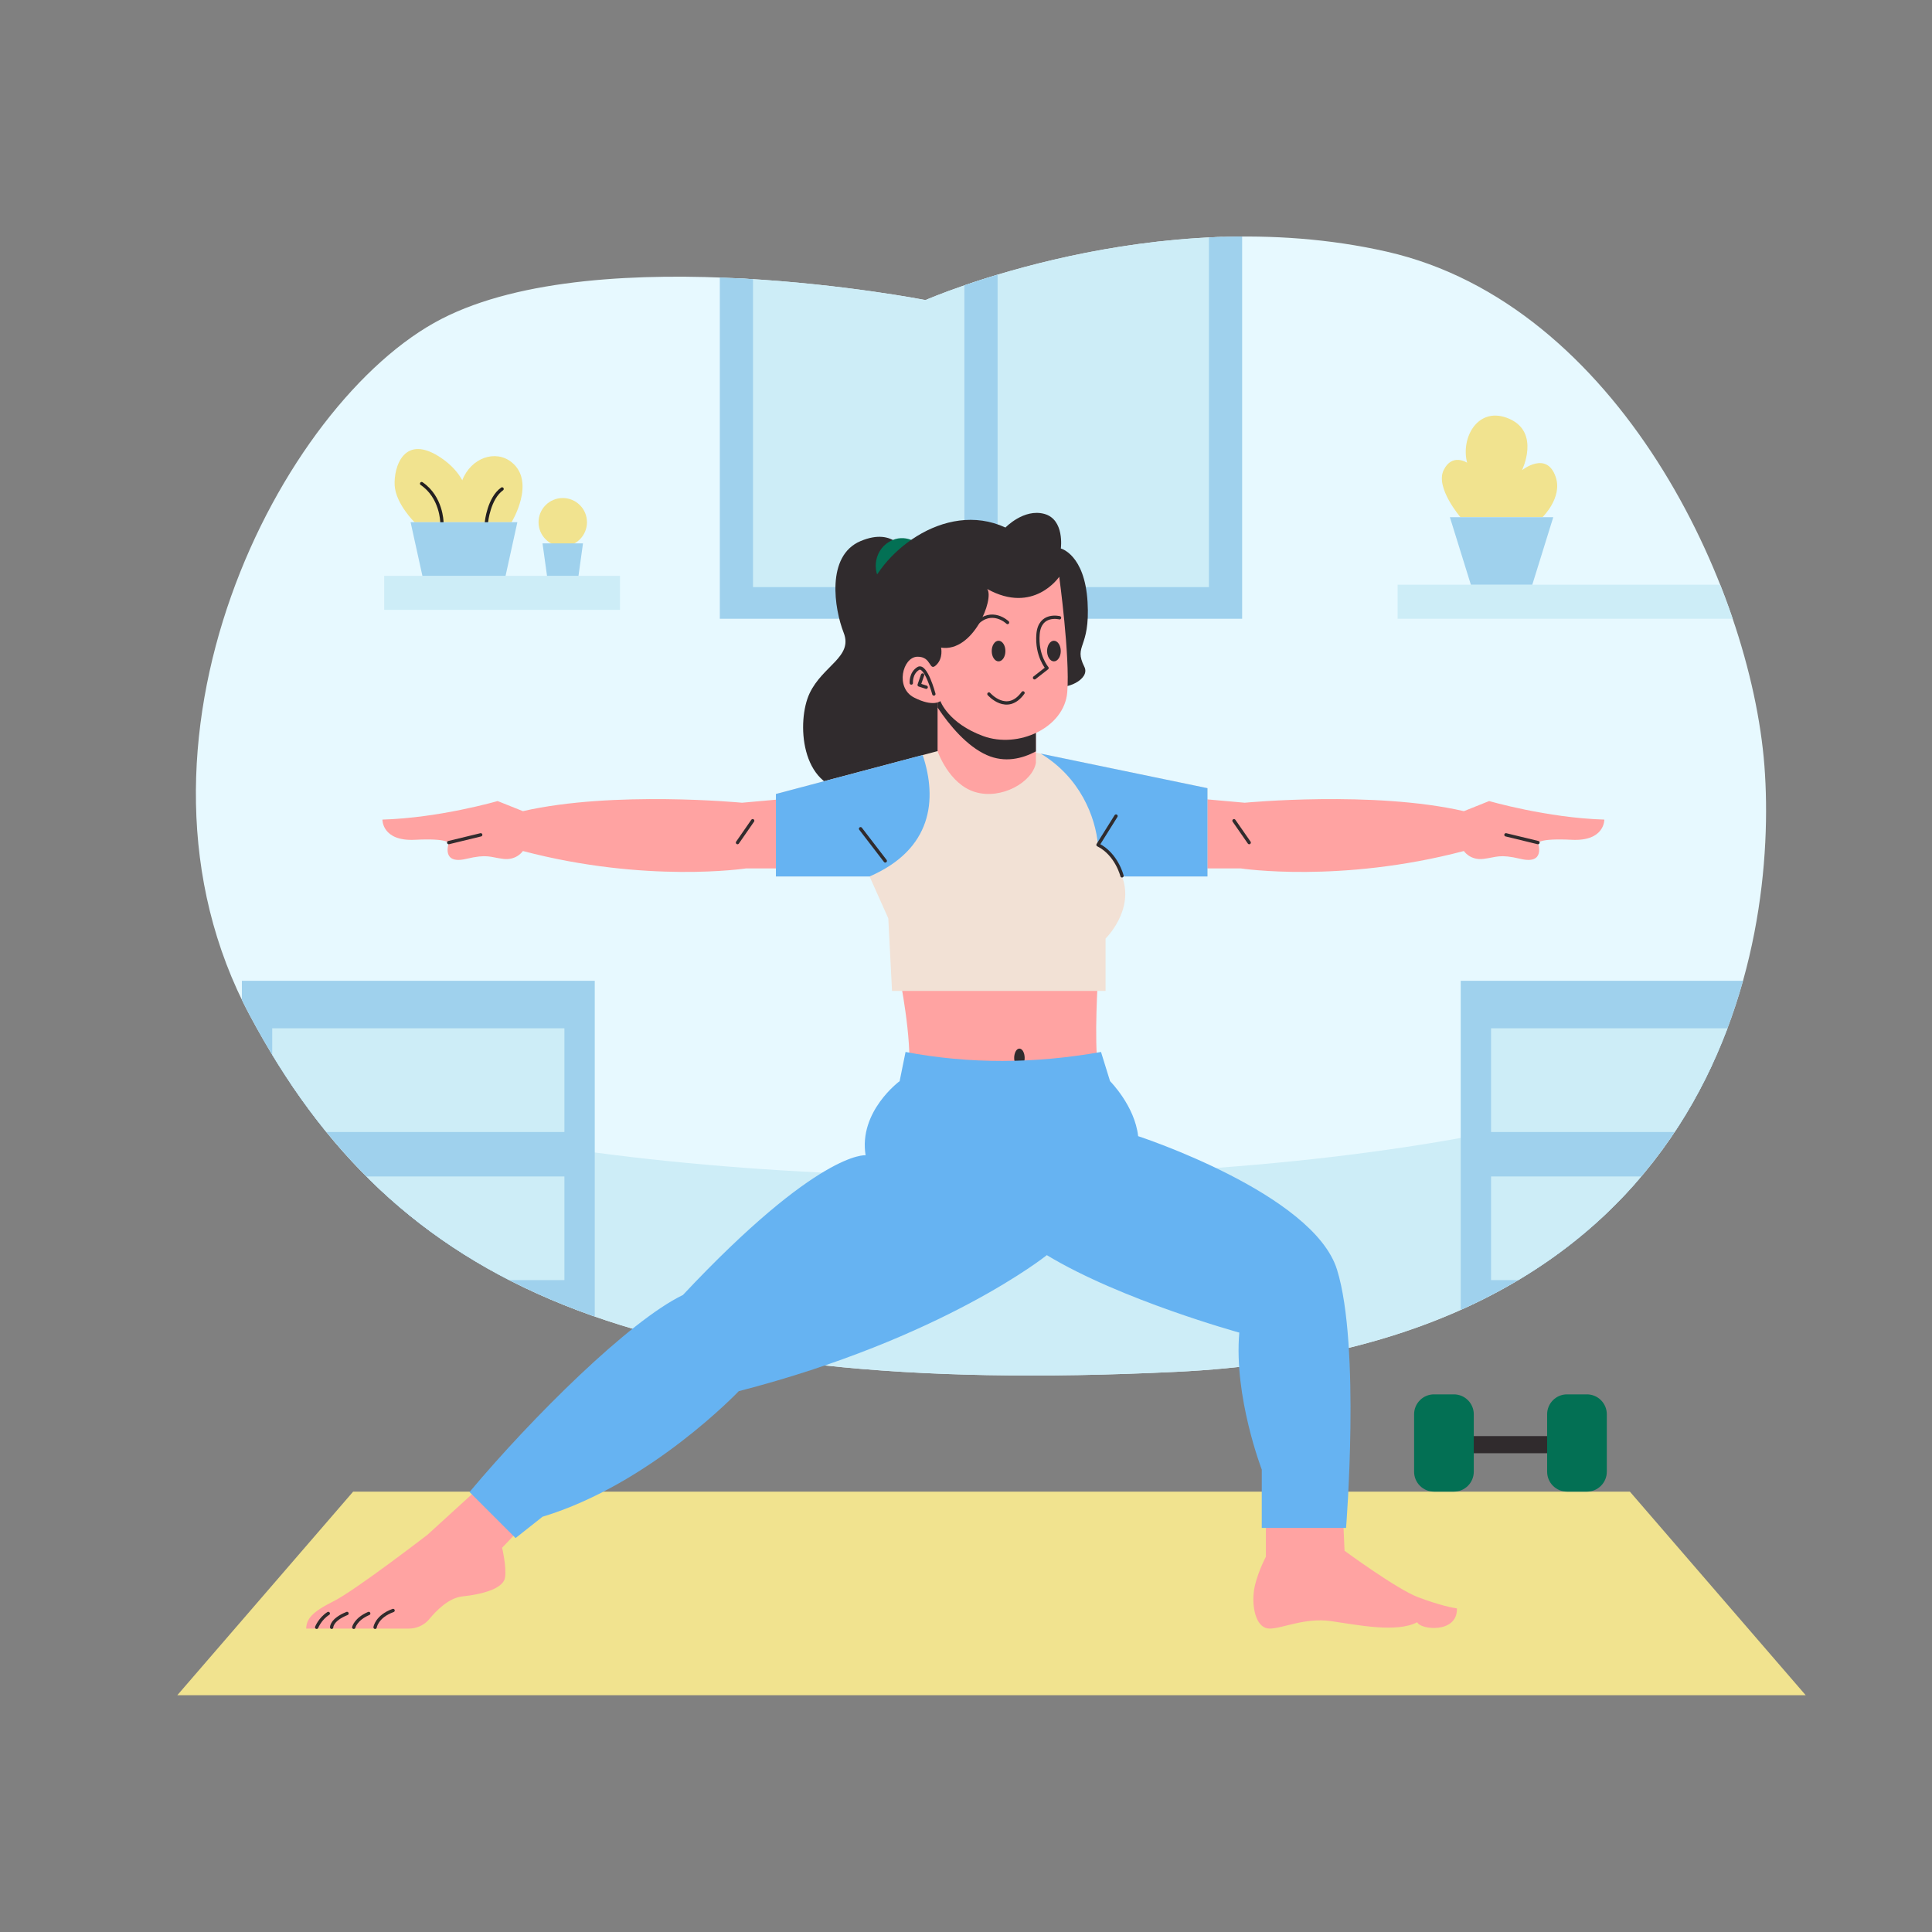 <svg xmlns="http://www.w3.org/2000/svg" xmlns:xlink="http://www.w3.org/1999/xlink" width="400" zoomAndPan="magnify" viewBox="0 0 300 300" height="400" preserveAspectRatio="xMidYMid meet" version="1.0"><rect x="0" y="0" width="300" height="300" fill="#808080" stroke="none"/><defs><clipPath id="f48d3f37d1"><path d="M 30.117 36.73 L 274.707 36.73 L 274.707 213.641 L 30.117 213.641 Z M 30.117 36.73 " clip-rule="nonzero"/></clipPath><clipPath id="091ddb43dd"><path d="M 143.715 46.594 C 143.715 46.594 179.457 30.918 215.359 39.082 C 251.262 47.246 271.855 91.039 273.98 118.941 C 276.105 146.84 266.625 208.992 182.617 213.02 C 98.605 217.047 61.32 199.848 38.789 157.672 C 16.254 115.492 43.664 62.352 68.535 49.531 C 93.379 36.727 143.715 46.594 143.715 46.594 Z M 143.715 46.594 " clip-rule="nonzero"/></clipPath><clipPath id="ad83e19af4"><path d="M 30.117 144 L 274.707 144 L 274.707 213.641 L 30.117 213.641 Z M 30.117 144 " clip-rule="nonzero"/></clipPath><clipPath id="8c62f95eaf"><path d="M 143.715 46.594 C 143.715 46.594 179.457 30.918 215.359 39.082 C 251.262 47.246 271.855 91.039 273.98 118.941 C 276.105 146.84 266.625 208.992 182.617 213.02 C 98.605 217.047 61.32 199.848 38.789 157.672 C 16.254 115.492 43.664 62.352 68.535 49.531 C 93.379 36.727 143.715 46.594 143.715 46.594 Z M 143.715 46.594 " clip-rule="nonzero"/></clipPath><clipPath id="7bb4e454b8"><path d="M 114 36.73 L 190 36.73 L 190 94 L 114 94 Z M 114 36.73 " clip-rule="nonzero"/></clipPath><clipPath id="f9247a99ea"><path d="M 143.715 46.594 C 143.715 46.594 179.457 30.918 215.359 39.082 C 251.262 47.246 271.855 91.039 273.98 118.941 C 276.105 146.84 266.625 208.992 182.617 213.02 C 98.605 217.047 61.32 199.848 38.789 157.672 C 16.254 115.492 43.664 62.352 68.535 49.531 C 93.379 36.727 143.715 46.594 143.715 46.594 Z M 143.715 46.594 " clip-rule="nonzero"/></clipPath><clipPath id="e2a4ed4d1a"><path d="M 111 36.73 L 193 36.73 L 193 97 L 111 97 Z M 111 36.73 " clip-rule="nonzero"/></clipPath><clipPath id="cd723bb3c5"><path d="M 143.715 46.594 C 143.715 46.594 179.457 30.918 215.359 39.082 C 251.262 47.246 271.855 91.039 273.98 118.941 C 276.105 146.84 266.625 208.992 182.617 213.02 C 98.605 217.047 61.32 199.848 38.789 157.672 C 16.254 115.492 43.664 62.352 68.535 49.531 C 93.379 36.727 143.715 46.594 143.715 46.594 Z M 143.715 46.594 " clip-rule="nonzero"/></clipPath><clipPath id="dc323ed8ad"><path d="M 217 90 L 270 90 L 270 97 L 217 97 Z M 217 90 " clip-rule="nonzero"/></clipPath><clipPath id="218a0838bd"><path d="M 143.715 46.594 C 143.715 46.594 179.457 30.918 215.359 39.082 C 251.262 47.246 271.855 91.039 273.98 118.941 C 276.105 146.84 266.625 208.992 182.617 213.02 C 98.605 217.047 61.32 199.848 38.789 157.672 C 16.254 115.492 43.664 62.352 68.535 49.531 C 93.379 36.727 143.715 46.594 143.715 46.594 Z M 143.715 46.594 " clip-rule="nonzero"/></clipPath><clipPath id="7d2cbe4f79"><path d="M 59 89 L 97 89 L 97 95 L 59 95 Z M 59 89 " clip-rule="nonzero"/></clipPath><clipPath id="dd9ea1cace"><path d="M 143.715 46.594 C 143.715 46.594 179.457 30.918 215.359 39.082 C 251.262 47.246 271.855 91.039 273.98 118.941 C 276.105 146.84 266.625 208.992 182.617 213.02 C 98.605 217.047 61.32 199.848 38.789 157.672 C 16.254 115.492 43.664 62.352 68.535 49.531 C 93.379 36.727 143.715 46.594 143.715 46.594 Z M 143.715 46.594 " clip-rule="nonzero"/></clipPath><clipPath id="1335c0854a"><path d="M 223 64 L 242 64 L 242 81 L 223 81 Z M 223 64 " clip-rule="nonzero"/></clipPath><clipPath id="868e65b9cf"><path d="M 143.715 46.594 C 143.715 46.594 179.457 30.918 215.359 39.082 C 251.262 47.246 271.855 91.039 273.98 118.941 C 276.105 146.84 266.625 208.992 182.617 213.02 C 98.605 217.047 61.32 199.848 38.789 157.672 C 16.254 115.492 43.664 62.352 68.535 49.531 C 93.379 36.727 143.715 46.594 143.715 46.594 Z M 143.715 46.594 " clip-rule="nonzero"/></clipPath><clipPath id="24280a7942"><path d="M 225 80 L 242 80 L 242 91 L 225 91 Z M 225 80 " clip-rule="nonzero"/></clipPath><clipPath id="a32fe34598"><path d="M 143.715 46.594 C 143.715 46.594 179.457 30.918 215.359 39.082 C 251.262 47.246 271.855 91.039 273.98 118.941 C 276.105 146.84 266.625 208.992 182.617 213.02 C 98.605 217.047 61.32 199.848 38.789 157.672 C 16.254 115.492 43.664 62.352 68.535 49.531 C 93.379 36.727 143.715 46.594 143.715 46.594 Z M 143.715 46.594 " clip-rule="nonzero"/></clipPath><clipPath id="8e94eade25"><path d="M 71 70 L 82 70 L 82 82 L 71 82 Z M 71 70 " clip-rule="nonzero"/></clipPath><clipPath id="7893723edc"><path d="M 143.715 46.594 C 143.715 46.594 179.457 30.918 215.359 39.082 C 251.262 47.246 271.855 91.039 273.98 118.941 C 276.105 146.84 266.625 208.992 182.617 213.02 C 98.605 217.047 61.32 199.848 38.789 157.672 C 16.254 115.492 43.664 62.352 68.535 49.531 C 93.379 36.727 143.715 46.594 143.715 46.594 Z M 143.715 46.594 " clip-rule="nonzero"/></clipPath><clipPath id="9eadee8f22"><path d="M 75 75 L 79 75 L 79 82 L 75 82 Z M 75 75 " clip-rule="nonzero"/></clipPath><clipPath id="0bc646be74"><path d="M 143.715 46.594 C 143.715 46.594 179.457 30.918 215.359 39.082 C 251.262 47.246 271.855 91.039 273.98 118.941 C 276.105 146.84 266.625 208.992 182.617 213.02 C 98.605 217.047 61.32 199.848 38.789 157.672 C 16.254 115.492 43.664 62.352 68.535 49.531 C 93.379 36.727 143.715 46.594 143.715 46.594 Z M 143.715 46.594 " clip-rule="nonzero"/></clipPath><clipPath id="3789ed3dfc"><path d="M 61 69 L 73 69 L 73 82 L 61 82 Z M 61 69 " clip-rule="nonzero"/></clipPath><clipPath id="4d85981dfd"><path d="M 143.715 46.594 C 143.715 46.594 179.457 30.918 215.359 39.082 C 251.262 47.246 271.855 91.039 273.98 118.941 C 276.105 146.84 266.625 208.992 182.617 213.02 C 98.605 217.047 61.32 199.848 38.789 157.672 C 16.254 115.492 43.664 62.352 68.535 49.531 C 93.379 36.727 143.715 46.594 143.715 46.594 Z M 143.715 46.594 " clip-rule="nonzero"/></clipPath><clipPath id="8ab18b3c04"><path d="M 65 74 L 69 74 L 69 82 L 65 82 Z M 65 74 " clip-rule="nonzero"/></clipPath><clipPath id="e3e9d9bf08"><path d="M 143.715 46.594 C 143.715 46.594 179.457 30.918 215.359 39.082 C 251.262 47.246 271.855 91.039 273.98 118.941 C 276.105 146.84 266.625 208.992 182.617 213.02 C 98.605 217.047 61.32 199.848 38.789 157.672 C 16.254 115.492 43.664 62.352 68.535 49.531 C 93.379 36.727 143.715 46.594 143.715 46.594 Z M 143.715 46.594 " clip-rule="nonzero"/></clipPath><clipPath id="6c804d2b1b"><path d="M 63 81 L 81 81 L 81 90 L 63 90 Z M 63 81 " clip-rule="nonzero"/></clipPath><clipPath id="5c817663be"><path d="M 143.715 46.594 C 143.715 46.594 179.457 30.918 215.359 39.082 C 251.262 47.246 271.855 91.039 273.98 118.941 C 276.105 146.84 266.625 208.992 182.617 213.02 C 98.605 217.047 61.32 199.848 38.789 157.672 C 16.254 115.492 43.664 62.352 68.535 49.531 C 93.379 36.727 143.715 46.594 143.715 46.594 Z M 143.715 46.594 " clip-rule="nonzero"/></clipPath><clipPath id="0dadc137c3"><path d="M 83 77 L 92 77 L 92 85 L 83 85 Z M 83 77 " clip-rule="nonzero"/></clipPath><clipPath id="85b7e77e64"><path d="M 143.715 46.594 C 143.715 46.594 179.457 30.918 215.359 39.082 C 251.262 47.246 271.855 91.039 273.98 118.941 C 276.105 146.84 266.625 208.992 182.617 213.02 C 98.605 217.047 61.32 199.848 38.789 157.672 C 16.254 115.492 43.664 62.352 68.535 49.531 C 93.379 36.727 143.715 46.594 143.715 46.594 Z M 143.715 46.594 " clip-rule="nonzero"/></clipPath><clipPath id="aaf238d73d"><path d="M 84 84 L 91 84 L 91 90 L 84 90 Z M 84 84 " clip-rule="nonzero"/></clipPath><clipPath id="2b673608e0"><path d="M 143.715 46.594 C 143.715 46.594 179.457 30.918 215.359 39.082 C 251.262 47.246 271.855 91.039 273.98 118.941 C 276.105 146.84 266.625 208.992 182.617 213.02 C 98.605 217.047 61.32 199.848 38.789 157.672 C 16.254 115.492 43.664 62.352 68.535 49.531 C 93.379 36.727 143.715 46.594 143.715 46.594 Z M 143.715 46.594 " clip-rule="nonzero"/></clipPath><clipPath id="5b504ea010"><path d="M 37 152 L 93 152 L 93 213.641 L 37 213.641 Z M 37 152 " clip-rule="nonzero"/></clipPath><clipPath id="dc427c700b"><path d="M 143.715 46.594 C 143.715 46.594 179.457 30.918 215.359 39.082 C 251.262 47.246 271.855 91.039 273.98 118.941 C 276.105 146.84 266.625 208.992 182.617 213.02 C 98.605 217.047 61.32 199.848 38.789 157.672 C 16.254 115.492 43.664 62.352 68.535 49.531 C 93.379 36.727 143.715 46.594 143.715 46.594 Z M 143.715 46.594 " clip-rule="nonzero"/></clipPath><clipPath id="14a48995c5"><path d="M 42 159 L 88 159 L 88 176 L 42 176 Z M 42 159 " clip-rule="nonzero"/></clipPath><clipPath id="8a6ffd5216"><path d="M 143.715 46.594 C 143.715 46.594 179.457 30.918 215.359 39.082 C 251.262 47.246 271.855 91.039 273.98 118.941 C 276.105 146.84 266.625 208.992 182.617 213.02 C 98.605 217.047 61.32 199.848 38.789 157.672 C 16.254 115.492 43.664 62.352 68.535 49.531 C 93.379 36.727 143.715 46.594 143.715 46.594 Z M 143.715 46.594 " clip-rule="nonzero"/></clipPath><clipPath id="7135e0b868"><path d="M 42 182 L 88 182 L 88 199 L 42 199 Z M 42 182 " clip-rule="nonzero"/></clipPath><clipPath id="5706eb8f6b"><path d="M 143.715 46.594 C 143.715 46.594 179.457 30.918 215.359 39.082 C 251.262 47.246 271.855 91.039 273.98 118.941 C 276.105 146.84 266.625 208.992 182.617 213.02 C 98.605 217.047 61.32 199.848 38.789 157.672 C 16.254 115.492 43.664 62.352 68.535 49.531 C 93.379 36.727 143.715 46.594 143.715 46.594 Z M 143.715 46.594 " clip-rule="nonzero"/></clipPath><clipPath id="281d4d1abc"><path d="M 226 152 L 274.707 152 L 274.707 213.641 L 226 213.641 Z M 226 152 " clip-rule="nonzero"/></clipPath><clipPath id="538d778210"><path d="M 143.715 46.594 C 143.715 46.594 179.457 30.918 215.359 39.082 C 251.262 47.246 271.855 91.039 273.98 118.941 C 276.105 146.84 266.625 208.992 182.617 213.02 C 98.605 217.047 61.32 199.848 38.789 157.672 C 16.254 115.492 43.664 62.352 68.535 49.531 C 93.379 36.727 143.715 46.594 143.715 46.594 Z M 143.715 46.594 " clip-rule="nonzero"/></clipPath><clipPath id="a73b843f12"><path d="M 231 159 L 274.707 159 L 274.707 176 L 231 176 Z M 231 159 " clip-rule="nonzero"/></clipPath><clipPath id="dff81363b2"><path d="M 143.715 46.594 C 143.715 46.594 179.457 30.918 215.359 39.082 C 251.262 47.246 271.855 91.039 273.98 118.941 C 276.105 146.84 266.625 208.992 182.617 213.02 C 98.605 217.047 61.32 199.848 38.789 157.672 C 16.254 115.492 43.664 62.352 68.535 49.531 C 93.379 36.727 143.715 46.594 143.715 46.594 Z M 143.715 46.594 " clip-rule="nonzero"/></clipPath><clipPath id="c203e15231"><path d="M 231 182 L 274.707 182 L 274.707 199 L 231 199 Z M 231 182 " clip-rule="nonzero"/></clipPath><clipPath id="548dce14d0"><path d="M 143.715 46.594 C 143.715 46.594 179.457 30.918 215.359 39.082 C 251.262 47.246 271.855 91.039 273.98 118.941 C 276.105 146.84 266.625 208.992 182.617 213.02 C 98.605 217.047 61.32 199.848 38.789 157.672 C 16.254 115.492 43.664 62.352 68.535 49.531 C 93.379 36.727 143.715 46.594 143.715 46.594 Z M 143.715 46.594 " clip-rule="nonzero"/></clipPath><clipPath id="a21349534a"><path d="M 27 231 L 280.617 231 L 280.617 263.23 L 27 263.23 Z M 27 231 " clip-rule="nonzero"/></clipPath></defs><g clip-path="url(#f48d3f37d1)"><g clip-path="url(#091ddb43dd)"><path fill="#e7f9ff" d="M 19.824 36.727 L 284.832 36.727 L 284.832 217.086 L 19.824 217.086 Z M 19.824 36.727 " fill-opacity="1" fill-rule="nonzero"/></g></g><g clip-path="url(#ad83e19af4)"><g clip-path="url(#8c62f95eaf)"><path fill="#cdedf7" d="M 284.832 217.086 L 19.824 217.086 L 19.824 144.453 C 19.824 195.418 284.832 195.418 284.832 144.453 Z M 284.832 217.086 " fill-opacity="1" fill-rule="nonzero"/></g></g><g clip-path="url(#7bb4e454b8)"><g clip-path="url(#f9247a99ea)"><path fill="#cdedf7" d="M 114.523 36.727 L 189.82 36.727 L 189.82 93.438 L 114.523 93.438 Z M 114.523 36.727 " fill-opacity="1" fill-rule="nonzero"/></g></g><g clip-path="url(#e2a4ed4d1a)"><g clip-path="url(#cd723bb3c5)"><path fill="#9fd1ed" d="M 187.723 36.727 L 187.723 91.172 L 154.906 91.172 L 154.906 36.727 L 149.75 36.727 L 149.75 91.172 L 116.93 91.172 L 116.93 36.727 L 111.773 36.727 L 111.773 96.078 L 192.879 96.078 L 192.879 36.727 Z M 187.723 36.727 " fill-opacity="1" fill-rule="nonzero"/></g></g><g clip-path="url(#dc323ed8ad)"><g clip-path="url(#218a0838bd)"><path fill="#cdedf7" d="M 217.02 90.793 L 269.414 90.793 L 269.414 96.078 L 217.02 96.078 Z M 217.02 90.793 " fill-opacity="1" fill-rule="nonzero"/></g></g><g clip-path="url(#7d2cbe4f79)"><g clip-path="url(#dd9ea1cace)"><path fill="#cdedf7" d="M 59.656 89.414 L 96.27 89.414 L 96.27 94.699 L 59.656 94.699 Z M 59.656 89.414 " fill-opacity="1" fill-rule="nonzero"/></g></g><g clip-path="url(#1335c0854a)"><g clip-path="url(#868e65b9cf)"><path fill="#f1e38f" d="M 226.781 80.309 L 239.516 80.309 C 239.516 80.309 242.652 77.285 241.578 74.09 C 240.172 69.91 236.332 73.02 236.332 73.02 C 236.332 73.02 239.203 67.188 234.398 65.047 C 229.59 62.91 226.781 67.867 227.812 71.852 C 227.812 71.852 225.473 70.297 224.16 73.02 C 222.848 75.742 226.781 80.309 226.781 80.309 Z M 226.781 80.309 " fill-opacity="1" fill-rule="nonzero"/></g></g><g clip-path="url(#24280a7942)"><g clip-path="url(#a32fe34598)"><path fill="#9fd1ed" d="M 241.191 80.309 L 225.137 80.309 L 228.395 90.793 L 237.934 90.793 Z M 241.191 80.309 " fill-opacity="1" fill-rule="nonzero"/></g></g><g clip-path="url(#8e94eade25)"><g clip-path="url(#7893723edc)"><path fill="#f1e38f" d="M 72.57 81.09 C 72.57 81.09 70.41 78.078 71.781 74.57 C 73.152 71.066 76.957 69.777 79.434 71.766 C 83.273 74.844 79.434 81.09 79.434 81.09 Z M 72.57 81.09 " fill-opacity="1" fill-rule="nonzero"/></g></g><g clip-path="url(#9eadee8f22)"><g clip-path="url(#0bc646be74)"><path stroke-linecap="round" transform="matrix(0.516, 0, 0, 0.515, 24.955, 34.255)" fill="none" stroke-linejoin="round" d="M 98.027 90.858 C 98.027 90.858 98.746 83.743 102.728 80.909 " stroke="#231f20" stroke-width="1" stroke-opacity="1" stroke-miterlimit="4"/></g></g><g clip-path="url(#3789ed3dfc)"><g clip-path="url(#4d85981dfd)"><path fill="#f1e38f" d="M 72.57 81.09 C 72.57 81.09 74.492 75.25 68.617 71.184 C 62.742 67.117 61.113 72.543 61.285 75.391 C 61.461 78.238 64.371 81.09 64.371 81.09 Z M 72.57 81.09 " fill-opacity="1" fill-rule="nonzero"/></g></g><g clip-path="url(#8ab18b3c04)"><g clip-path="url(#e3e9d9bf08)"><path stroke-linecap="round" transform="matrix(0.516, 0, 0, 0.515, 24.955, 34.255)" fill="none" stroke-linejoin="round" d="M 84.613 90.858 C 84.613 90.858 84.499 83.364 78.519 79.302 " stroke="#231f20" stroke-width="1" stroke-opacity="1" stroke-miterlimit="4"/></g></g><g clip-path="url(#6c804d2b1b)"><g clip-path="url(#5c817663be)"><path fill="#9fd1ed" d="M 80.336 81.09 L 63.758 81.09 L 65.59 89.414 L 78.504 89.414 Z M 80.336 81.09 " fill-opacity="1" fill-rule="nonzero"/></g></g><g clip-path="url(#0dadc137c3)"><g clip-path="url(#85b7e77e64)"><path fill="#f1e38f" d="M 91.145 81.09 C 91.145 81.59 91.051 82.066 90.859 82.527 C 90.668 82.988 90.398 83.395 90.043 83.746 C 89.691 84.098 89.285 84.371 88.824 84.562 C 88.363 84.75 87.883 84.848 87.387 84.848 C 86.887 84.848 86.406 84.75 85.945 84.562 C 85.484 84.371 85.078 84.098 84.727 83.746 C 84.375 83.395 84.102 82.988 83.91 82.527 C 83.719 82.066 83.625 81.59 83.625 81.09 C 83.625 80.594 83.719 80.113 83.91 79.652 C 84.102 79.191 84.375 78.785 84.727 78.434 C 85.078 78.082 85.484 77.809 85.945 77.621 C 86.406 77.43 86.887 77.332 87.387 77.332 C 87.883 77.332 88.363 77.43 88.824 77.621 C 89.285 77.809 89.691 78.082 90.043 78.434 C 90.398 78.785 90.668 79.191 90.859 79.652 C 91.051 80.113 91.145 80.594 91.145 81.09 Z M 91.145 81.09 " fill-opacity="1" fill-rule="nonzero"/></g></g><g clip-path="url(#aaf238d73d)"><g clip-path="url(#2b673608e0)"><path fill="#9fd1ed" d="M 90.527 84.375 L 84.242 84.375 L 84.941 89.414 L 89.828 89.414 Z M 90.527 84.375 " fill-opacity="1" fill-rule="nonzero"/></g></g><g clip-path="url(#5b504ea010)"><g clip-path="url(#dc427c700b)"><path fill="#9fd1ed" d="M 37.559 152.297 L 92.352 152.297 L 92.352 217.086 L 37.559 217.086 Z M 37.559 152.297 " fill-opacity="1" fill-rule="nonzero"/></g></g><g clip-path="url(#14a48995c5)"><g clip-path="url(#8a6ffd5216)"><path fill="#cdedf7" d="M 42.27 159.676 L 87.641 159.676 L 87.641 175.773 L 42.27 175.773 Z M 42.27 159.676 " fill-opacity="1" fill-rule="nonzero"/></g></g><g clip-path="url(#7135e0b868)"><g clip-path="url(#5706eb8f6b)"><path fill="#cdedf7" d="M 42.27 182.676 L 87.641 182.676 L 87.641 198.773 L 42.27 198.773 Z M 42.27 182.676 " fill-opacity="1" fill-rule="nonzero"/></g></g><g clip-path="url(#281d4d1abc)"><g clip-path="url(#538d778210)"><path fill="#9fd1ed" d="M 226.82 152.297 L 281.609 152.297 L 281.609 217.086 L 226.82 217.086 Z M 226.82 152.297 " fill-opacity="1" fill-rule="nonzero"/></g></g><g clip-path="url(#a73b843f12)"><g clip-path="url(#dff81363b2)"><path fill="#cdedf7" d="M 231.531 159.676 L 276.898 159.676 L 276.898 175.773 L 231.531 175.773 Z M 231.531 159.676 " fill-opacity="1" fill-rule="nonzero"/></g></g><g clip-path="url(#c203e15231)"><g clip-path="url(#548dce14d0)"><path fill="#cdedf7" d="M 231.531 182.676 L 276.898 182.676 L 276.898 198.773 L 231.531 198.773 Z M 231.531 182.676 " fill-opacity="1" fill-rule="nonzero"/></g></g><g clip-path="url(#a21349534a)"><path fill="#f1e38f" d="M 280.387 263.23 L 27.535 263.23 L 54.836 231.621 L 253.086 231.621 Z M 280.387 263.23 " fill-opacity="1" fill-rule="nonzero"/></g><path fill="#302b2d" d="M 140.617 85.98 C 140.617 85.98 138.988 81.75 133.613 84.027 C 128.242 86.305 129.543 94.52 131.008 98.262 C 132.477 102.004 127.754 103.348 125.715 107.656 C 123.68 111.969 124.25 122.34 131.906 122.746 C 139.559 123.152 150.062 116.891 150.062 116.891 Z M 140.617 85.98 " fill-opacity="1" fill-rule="nonzero"/><path fill="#037054" d="M 142.734 84.559 C 142.734 84.559 140.609 82.641 138.082 84.121 C 135.551 85.602 135.293 89.266 137.387 90.918 C 139.477 92.574 142.734 84.559 142.734 84.559 Z M 142.734 84.559 " fill-opacity="1" fill-rule="nonzero"/><path fill="#302b2d" d="M 141.84 107.398 C 141.84 107.398 135 110.031 136.629 102.695 C 136.629 102.695 132.773 99.535 134.512 92.867 C 136.246 86.195 146.59 77.52 156.129 81.914 C 156.129 81.914 158.977 78.93 162.16 79.797 C 165.344 80.664 164.727 85.168 164.727 85.168 C 164.727 85.168 168.438 86.102 168.875 93.465 C 169.309 100.824 166.648 100.078 168.383 103.551 C 169.344 105.469 165.395 107.344 163.441 106.422 C 161.492 105.5 141.84 107.398 141.84 107.398 Z M 141.84 107.398 " fill-opacity="1" fill-rule="nonzero"/><path fill="#ffa3a2" d="M 141.129 166.66 C 141.648 161.258 139.691 151.668 139.691 151.668 L 170.504 151.668 C 170.504 151.668 169.855 161.605 170.504 165.789 C 162.348 169.605 152.621 170.027 141.129 166.66 Z M 141.129 166.66 " fill-opacity="1" fill-rule="nonzero"/><path fill="#302b2d" d="M 159.109 164.277 C 159.109 164.469 159.086 164.656 159.047 164.832 C 159.004 165.012 158.945 165.168 158.871 165.305 C 158.793 165.441 158.707 165.547 158.605 165.621 C 158.504 165.691 158.402 165.73 158.293 165.73 C 158.188 165.73 158.082 165.691 157.98 165.621 C 157.883 165.547 157.793 165.441 157.719 165.305 C 157.641 165.168 157.582 165.012 157.543 164.832 C 157.5 164.656 157.48 164.469 157.48 164.277 C 157.48 164.086 157.5 163.898 157.543 163.723 C 157.582 163.543 157.641 163.387 157.719 163.25 C 157.793 163.113 157.883 163.008 157.98 162.934 C 158.082 162.863 158.188 162.824 158.293 162.824 C 158.402 162.824 158.504 162.863 158.605 162.934 C 158.707 163.008 158.793 163.113 158.871 163.25 C 158.945 163.387 159.004 163.543 159.047 163.723 C 159.086 163.898 159.109 164.086 159.109 164.277 Z M 159.109 164.277 " fill-opacity="1" fill-rule="nonzero"/><path fill="#ffa3a2" d="M 81.195 132.145 C 100.391 137.199 115.832 134.848 115.832 134.848 L 122.027 134.848 L 122.027 124.039 L 115.223 124.648 C 115.223 124.648 95.242 122.73 81.195 125.957 L 77.27 124.387 C 77.27 124.387 68.281 127.004 59.383 127.266 C 59.383 127.266 59.293 130.664 64.441 130.402 C 69.59 130.141 69.676 130.926 69.676 130.926 C 69.676 130.926 68.469 134.293 72.383 133.367 C 75.699 132.582 76.047 133.105 78.141 133.367 C 80.234 133.629 81.195 132.145 81.195 132.145 Z M 81.195 132.145 " fill-opacity="1" fill-rule="nonzero"/><path stroke-linecap="round" transform="matrix(0.516, 0, 0, 0.515, 24.955, 34.255)" fill="none" stroke-linejoin="round" d="M 86.664 187.538 L 96.301 185.196 " stroke="#302b2d" stroke-width="1" stroke-opacity="1" stroke-miterlimit="4"/><path stroke-linecap="round" transform="matrix(0.516, 0, 0, 0.515, 24.955, 34.255)" fill="none" stroke-linejoin="round" d="M 178.14 180.945 L 173.575 187.538 " stroke="#302b2d" stroke-width="1" stroke-opacity="1" stroke-miterlimit="4"/><path fill="#ffa3a2" d="M 227.309 132.145 C 208.113 137.199 192.668 134.848 192.668 134.848 L 186.477 134.848 L 186.477 124.039 L 193.281 124.648 C 193.281 124.648 213.262 122.73 227.309 125.957 L 231.234 124.387 C 231.234 124.387 240.223 127.004 249.121 127.266 C 249.121 127.266 249.207 130.664 244.059 130.402 C 238.914 130.141 238.824 130.926 238.824 130.926 C 238.824 130.926 240.035 134.293 236.121 133.367 C 232.805 132.582 232.457 133.105 230.363 133.367 C 228.27 133.629 227.309 132.145 227.309 132.145 Z M 227.309 132.145 " fill-opacity="1" fill-rule="nonzero"/><path stroke-linecap="round" transform="matrix(0.516, 0, 0, 0.515, 24.955, 34.255)" fill="none" stroke-linejoin="round" d="M 414.459 187.538 L 404.822 185.196 " stroke="#302b2d" stroke-width="1" stroke-opacity="1" stroke-miterlimit="4"/><path stroke-linecap="round" transform="matrix(0.516, 0, 0, 0.515, 24.955, 34.255)" fill="none" stroke-linejoin="round" d="M 322.983 180.945 L 327.556 187.538 " stroke="#302b2d" stroke-width="1" stroke-opacity="1" stroke-miterlimit="4"/><path fill="#f2e1d5" d="M 145.586 116.633 L 120.484 123.289 L 120.484 136.098 L 135.027 136.098 L 137.934 142.605 L 138.512 153.875 L 171.672 153.875 L 171.672 145.742 C 171.672 145.742 176.207 141.324 174.23 136.098 L 187.492 136.098 L 187.492 122.383 L 159.719 116.633 Z M 145.586 116.633 " fill-opacity="1" fill-rule="nonzero"/><path fill="#66b3f2" d="M 120.484 123.289 L 143.277 117.242 C 145.582 124.184 144.734 131.879 135.027 136.098 L 120.484 136.098 Z M 120.484 123.289 " fill-opacity="1" fill-rule="nonzero"/><path fill="#66b3f2" d="M 187.492 122.387 L 187.492 136.098 L 174.523 136.098 C 173.68 134.012 172.387 132.352 170.504 131.273 C 170.113 126.801 167.699 120.695 161.602 117.023 Z M 187.492 122.387 " fill-opacity="1" fill-rule="nonzero"/><path stroke-linecap="round" transform="matrix(0.516, 0, 0, 0.515, 24.955, 34.255)" fill="none" stroke-linejoin="round" d="M 210.607 183.363 L 218.041 193.062 " stroke="#302b2d" stroke-width="1" stroke-opacity="1" stroke-miterlimit="4"/><path stroke-linecap="round" transform="matrix(0.516, 0, 0, 0.515, 24.955, 34.255)" fill="none" stroke-linejoin="round" d="M 289.282 197.571 C 289.282 197.571 287.685 191.031 282.06 188.212 L 287.48 179.536 " stroke="#302b2d" stroke-width="1" stroke-opacity="1" stroke-miterlimit="4"/><path fill="#ffa3a2" d="M 145.586 106.93 L 145.586 116.633 C 145.586 116.633 147.328 121.773 151.43 122.992 C 155.531 124.215 160.328 121.426 160.852 118.461 L 160.852 110.18 Z M 145.586 106.93 " fill-opacity="1" fill-rule="nonzero"/><path fill="#302b2d" d="M 160.855 110.184 L 160.855 116.676 C 158.754 117.793 156.043 118.5 153.219 117.242 C 150.145 115.871 147.469 112.68 145.586 109.863 L 145.586 106.93 Z M 160.855 110.184 " fill-opacity="1" fill-rule="nonzero"/><path fill="#ffa3a2" d="M 164.477 89.559 C 164.477 89.559 160.512 95.469 153.293 91.457 C 154.434 92.977 151.121 101.328 146.129 100.566 C 146.129 100.566 146.508 102.195 145.367 103.277 C 144.227 104.363 144.715 101.922 142.438 101.977 C 140.156 102.031 138.961 106.805 141.949 108.32 C 144.934 109.84 146.02 108.863 146.02 108.863 C 146.02 108.863 147.215 112.281 152.641 114.285 C 158.07 116.293 165.289 113.039 165.727 107.453 C 166.16 101.867 164.477 89.559 164.477 89.559 Z M 164.477 89.559 " fill-opacity="1" fill-rule="nonzero"/><path stroke-linecap="round" transform="matrix(0.516, 0, 0, 0.515, 24.955, 34.255)" fill="none" stroke-linejoin="round" d="M 225.876 139.426 C 225.876 139.426 225.618 136.531 227.927 135.061 C 230.244 133.591 232.666 142.737 232.666 142.737 " stroke="#302b2d" stroke-width="1" stroke-opacity="1" stroke-miterlimit="4"/><path stroke-linecap="round" transform="matrix(0.516, 0, 0, 0.515, 24.955, 34.255)" fill="none" stroke-linejoin="round" d="M 229.267 137.008 L 228.245 140.002 L 230.35 140.691 " stroke="#302b2d" stroke-width="1" stroke-opacity="1" stroke-miterlimit="4"/><path stroke-linecap="round" transform="matrix(0.516, 0, 0, 0.515, 24.955, 34.255)" fill="none" stroke-linejoin="round" d="M 270.486 119.753 C 270.486 119.753 264.543 118.23 264.013 124.702 C 263.491 131.166 266.723 134.902 266.723 134.902 L 262.961 137.849 " stroke="#302b2d" stroke-width="1" stroke-opacity="1" stroke-miterlimit="4"/><path stroke-linecap="round" transform="matrix(0.516, 0, 0, 0.515, 24.955, 34.255)" fill="none" stroke-linejoin="round" d="M 254.839 121.178 C 254.839 121.178 250.1 116.601 245.369 121.648 " stroke="#302b2d" stroke-width="1" stroke-opacity="1" stroke-miterlimit="4"/><path fill="#302b2d" d="M 156.117 101.098 C 156.117 101.309 156.09 101.512 156.039 101.707 C 155.984 101.902 155.906 102.078 155.809 102.227 C 155.707 102.375 155.594 102.492 155.465 102.574 C 155.332 102.656 155.199 102.695 155.059 102.695 C 154.914 102.695 154.781 102.656 154.648 102.574 C 154.52 102.492 154.406 102.375 154.305 102.227 C 154.207 102.078 154.129 101.902 154.074 101.707 C 154.023 101.512 153.996 101.309 153.996 101.098 C 153.996 100.883 154.023 100.68 154.074 100.484 C 154.129 100.289 154.207 100.113 154.305 99.965 C 154.406 99.816 154.52 99.699 154.648 99.617 C 154.781 99.535 154.914 99.496 155.059 99.496 C 155.199 99.496 155.332 99.535 155.465 99.617 C 155.594 99.699 155.707 99.816 155.809 99.965 C 155.906 100.113 155.984 100.289 156.039 100.484 C 156.09 100.68 156.117 100.883 156.117 101.098 Z M 156.117 101.098 " fill-opacity="1" fill-rule="nonzero"/><path fill="#302b2d" d="M 164.715 101.098 C 164.715 101.309 164.688 101.512 164.633 101.707 C 164.578 101.902 164.504 102.078 164.402 102.227 C 164.305 102.375 164.188 102.492 164.059 102.574 C 163.93 102.656 163.793 102.695 163.652 102.695 C 163.512 102.695 163.375 102.656 163.246 102.574 C 163.113 102.492 163 102.375 162.902 102.227 C 162.801 102.078 162.723 101.902 162.672 101.707 C 162.617 101.512 162.59 101.309 162.59 101.098 C 162.59 100.883 162.617 100.68 162.672 100.484 C 162.723 100.289 162.801 100.113 162.902 99.965 C 163 99.816 163.113 99.699 163.246 99.617 C 163.375 99.535 163.512 99.496 163.652 99.496 C 163.793 99.496 163.93 99.535 164.059 99.617 C 164.188 99.699 164.305 99.816 164.402 99.965 C 164.504 100.113 164.578 100.289 164.633 100.484 C 164.688 100.68 164.715 100.883 164.715 101.098 Z M 164.715 101.098 " fill-opacity="1" fill-rule="nonzero"/><path stroke-linecap="round" transform="matrix(0.516, 0, 0, 0.515, 24.955, 34.255)" fill="none" stroke-linejoin="round" d="M 249.237 142.737 C 249.237 142.737 254.68 149.027 259.494 142.396 " stroke="#302b2d" stroke-width="1" stroke-opacity="1" stroke-miterlimit="4"/><path fill="#ffa3a2" d="M 220.066 251.898 C 216.867 253.586 210.758 252.309 206.688 251.727 C 202.617 251.145 199.125 252.887 197.148 252.887 C 195.172 252.887 194.43 249.984 194.664 247.426 C 194.895 244.871 196.566 241.73 196.566 241.73 L 196.566 235.574 L 208.551 235.574 L 208.781 240.801 C 208.781 240.801 216.91 246.773 220.184 248.008 C 223.539 249.273 225.637 249.68 226.23 249.75 C 226.355 253.703 220.531 253.078 220.066 251.898 Z M 220.066 251.898 " fill-opacity="1" fill-rule="nonzero"/><path fill="#ffa3a2" d="M 73.719 231.621 L 66.391 238.305 C 66.391 238.305 55.164 246.961 51.789 248.645 C 48.418 250.332 47.602 251.379 47.543 252.887 L 63.477 252.887 C 64.711 252.887 65.891 252.352 66.672 251.398 C 67.816 250.008 69.727 248.109 71.801 247.891 C 75.117 247.543 78.199 246.613 78.43 244.926 C 78.664 243.242 77.965 240.336 77.965 240.336 L 80.293 237.898 Z M 73.719 231.621 " fill-opacity="1" fill-rule="nonzero"/><path stroke-linecap="round" transform="matrix(0.516, 0, 0, 0.515, 24.955, 34.255)" fill="none" stroke-linejoin="round" d="M 64.514 424.137 C 64.514 424.137 64.969 420.871 69.927 419.067 " stroke="#302b2d" stroke-width="1" stroke-opacity="1" stroke-miterlimit="4"/><path stroke-linecap="round" transform="matrix(0.516, 0, 0, 0.515, 24.955, 34.255)" fill="none" stroke-linejoin="round" d="M 58.095 424.137 C 58.095 424.137 58.655 421.659 62.599 419.969 " stroke="#302b2d" stroke-width="1" stroke-opacity="1" stroke-miterlimit="4"/><path stroke-linecap="round" transform="matrix(0.516, 0, 0, 0.515, 24.955, 34.255)" fill="none" stroke-linejoin="round" d="M 51.441 424.137 C 51.441 424.137 51.327 421.886 56.066 419.969 " stroke="#302b2d" stroke-width="1" stroke-opacity="1" stroke-miterlimit="4"/><path stroke-linecap="round" transform="matrix(0.516, 0, 0, 0.515, 24.955, 34.255)" fill="none" stroke-linejoin="round" d="M 46.929 424.137 C 46.929 424.137 47.944 421.545 50.427 419.969 " stroke="#302b2d" stroke-width="1" stroke-opacity="1" stroke-miterlimit="4"/><path fill="#66b3f2" d="M 106.043 201.086 C 127.156 178.602 134.41 179.387 134.41 179.387 C 133.301 172.586 139.695 167.879 139.695 167.879 L 140.613 163.348 C 150.566 165.238 160.688 165.176 170.965 163.348 L 172.367 167.879 C 172.367 167.879 176.207 171.715 176.73 176.422 C 176.73 176.422 203.953 185.312 207.617 197.164 C 211.285 209.02 209.016 237.258 209.016 237.258 L 195.926 237.258 L 195.926 228.191 C 195.926 228.191 191.566 216.863 192.438 206.926 C 192.438 206.926 174.066 201.871 162.551 194.898 C 162.551 194.898 146.473 207.828 114.715 216.02 C 114.715 216.02 101 230.461 84.246 235.516 L 80.059 238.828 L 72.906 231.68 C 82.719 219.984 97.75 205.086 106.043 201.086 Z M 106.043 201.086 " fill-opacity="1" fill-rule="nonzero"/><path fill="#302b2d" d="M 228.391 222.996 L 240.695 222.996 L 240.695 225.656 L 228.391 225.656 Z M 228.391 222.996 " fill-opacity="1" fill-rule="nonzero"/><path fill="#037054" d="M 222.676 216.516 L 225.75 216.516 C 226.16 216.516 226.555 216.594 226.938 216.75 C 227.316 216.906 227.648 217.129 227.941 217.422 C 228.23 217.711 228.453 218.043 228.609 218.422 C 228.77 218.801 228.848 219.195 228.848 219.605 L 228.848 228.527 C 228.848 228.938 228.77 229.332 228.609 229.711 C 228.453 230.09 228.23 230.426 227.941 230.715 C 227.648 231.004 227.316 231.23 226.938 231.387 C 226.555 231.543 226.16 231.621 225.75 231.621 L 222.676 231.621 C 222.266 231.621 221.871 231.543 221.492 231.387 C 221.113 231.23 220.777 231.004 220.488 230.715 C 220.199 230.426 219.973 230.09 219.816 229.711 C 219.66 229.332 219.582 228.938 219.582 228.527 L 219.582 219.605 C 219.582 219.195 219.66 218.801 219.816 218.422 C 219.973 218.043 220.199 217.711 220.488 217.422 C 220.777 217.129 221.113 216.906 221.492 216.75 C 221.871 216.594 222.266 216.516 222.676 216.516 Z M 222.676 216.516 " fill-opacity="1" fill-rule="nonzero"/><path fill="#037054" d="M 243.336 216.516 L 246.406 216.516 C 246.816 216.516 247.215 216.594 247.594 216.75 C 247.973 216.906 248.305 217.129 248.598 217.422 C 248.887 217.711 249.109 218.043 249.27 218.422 C 249.426 218.801 249.504 219.195 249.504 219.605 L 249.504 228.527 C 249.504 228.938 249.426 229.332 249.27 229.711 C 249.109 230.09 248.887 230.426 248.598 230.715 C 248.305 231.004 247.973 231.23 247.594 231.387 C 247.215 231.543 246.816 231.621 246.406 231.621 L 243.336 231.621 C 242.922 231.621 242.527 231.543 242.148 231.387 C 241.77 231.23 241.434 231.004 241.145 230.715 C 240.855 230.426 240.633 230.09 240.473 229.711 C 240.316 229.332 240.238 228.938 240.238 228.527 L 240.238 219.605 C 240.238 219.195 240.316 218.801 240.473 218.422 C 240.633 218.043 240.855 217.711 241.145 217.422 C 241.434 217.129 241.77 216.906 242.148 216.75 C 242.527 216.594 242.922 216.516 243.336 216.516 Z M 243.336 216.516 " fill-opacity="1" fill-rule="nonzero"/></svg>
